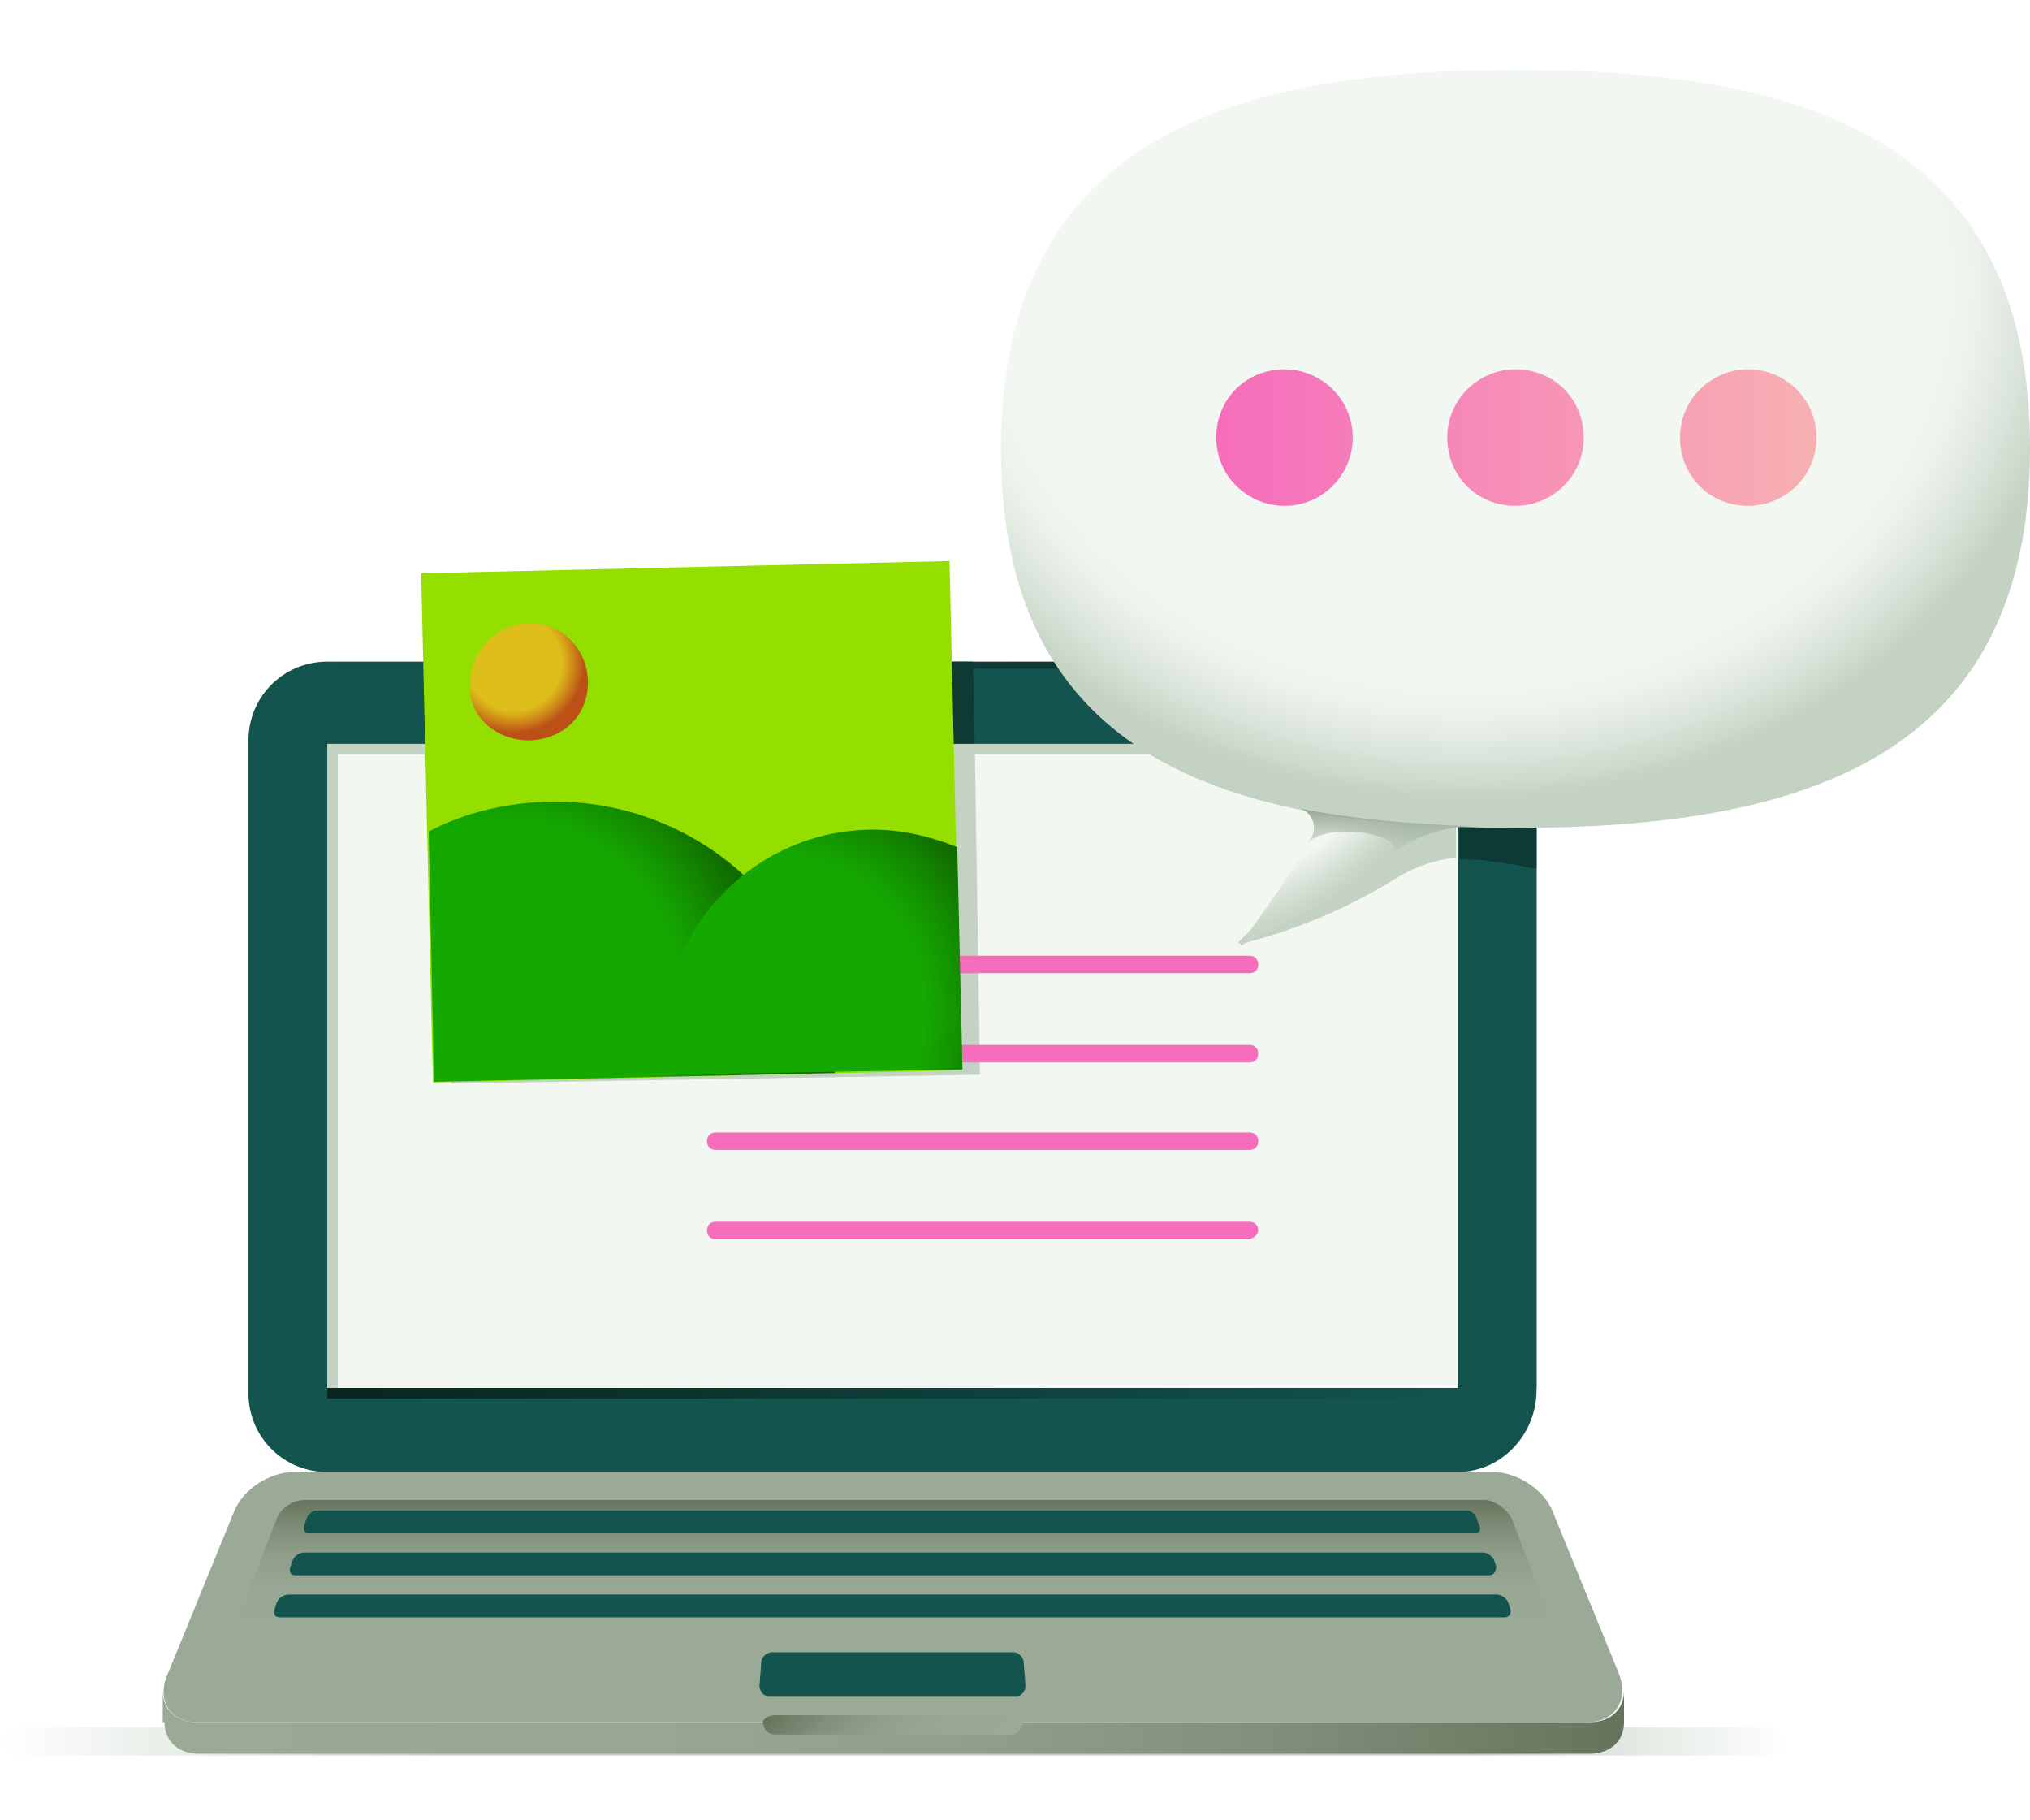 <svg fill="none" xmlns="http://www.w3.org/2000/svg" viewBox="0 0 145 130" aria-hidden="true" role="img"><g clip-path="url(#clip0_11393_57703)"><path d="M1 123.375h125.5c.5 0 1 .375 1 1 0 .5-.375 1-1 1H1c-.5 0-1-.375-1-1s.5-1 1-1z" fill="url(#paint0_linear_11393_57703-uid-11)"/><path d="M104.125 104.502h-80.75a5.602 5.602 0 01-5.625-5.625v-46c0-3.125 2.5-5.625 5.625-5.625h80.75c3.125 0 5.625 2.5 5.625 5.625v46.125c-.125 3-2.625 5.5-5.625 5.5z" fill="url(#paint1_linear_11393_57703-uid-11)"/><path d="M104.125 105.125h-80.75A5.602 5.602 0 0117.75 99.5V53.375c0-3.125 2.5-5.625 5.625-5.625h80.75c3.125 0 5.625 2.5 5.625 5.625V99.5c-.125 3.125-2.625 5.625-5.625 5.625z" fill="#13544E"/><path d="M113.375 123h-99.25c-2 0-3-1.625-2.125-3.5l4.75-11.625c.625-1.5 2.5-2.75 4.25-2.75h85.625c1.75 0 3.625 1.25 4.25 2.75l4.75 11.625c.75 1.875-.25 3.5-2.25 3.5z" fill="#9AAA97"/><path d="M104.125 53.125h-80.75v46h80.75v-46z" fill="#F2F7F2"/><path d="M24.125 53.875h80v-.75h-80.75v46h.75v-45.25z" fill="#C3D2C3"/><path d="M69.625 53.125L69.5 47.25h-1.375L31.75 47l.125 6.125h37.75z" fill="#0D3A35"/><path d="M32.25 77.375L70 76.75l-.375-23.625h-37.75l.375 24.25z" fill="#C3D2C3"/><path d="M89.25 69.5H51.125c-.375 0-.625-.25-.625-.625s.25-.625.625-.625H89.25c.375 0 .625.25.625.625s-.25.625-.625.625zm.625 5.75c0-.375-.25-.625-.625-.625H51.125c-.375 0-.625.25-.625.625s.25.625.625.625H89.25c.375 0 .625-.25.625-.625zm0 6.25c0-.375-.25-.625-.625-.625H51.125c-.375 0-.625.25-.625.625s.25.625.625.625H89.25c.375 0 .625-.25.625-.625zm0 6.375c0-.375-.25-.625-.625-.625H51.125c-.375 0-.625.25-.625.625s.25.625.625.625H89.25c.375-.125.625-.375.625-.625z" fill="#F66DBC"/><path d="M104.125 47.877l-5 5.25h5.125v8.25c.75 0 1.5 0 2.125.125 1 .125 2 .25 3 .5h.375v-8.5c-.125-3.25-2.625-5.625-5.625-5.625z" fill="#0D3A35"/><path d="M93.876 58.375c1 .375 1.25 1.5.625 2.25-1.875 2.25-3.875 4.5-6 6.625-.125.125 0 .125.125.125h.125c4-1 7.75-2.625 11.125-4.75 1.25-.75 2.75-1.25 4.125-1.375V53h-5.125l-5 5.375z" fill="#C3D2C3"/><path d="M104.125 99.127h-80.75v.75h80.75v-.75z" fill="url(#paint2_linear_11393_57703-uid-11)"/><path d="M11.75 123c0 1.25.875 2.25 2.5 2.25h99.25c1.5 0 2.5-.875 2.5-2.25v-2.25c0 1.25-.875 2.25-2.5 2.25H14.125c-1.5 0-2.5-.875-2.5-2.25V123h.125z" fill="url(#paint3_linear_11393_57703-uid-11)"/><path d="M73 123c0-.25-.375-.5-.875-.5h-16.75c-.5 0-.875.25-.875.5 0 .5.375.875.875.875H72.25c.375 0 .75-.375.75-.875z" fill="url(#paint4_linear_11393_57703-uid-11)"/><path d="M109.374 116.625h-91.25c-.875 0-1.25-.75-.875-1.625l2.5-6.5c.25-.75 1.125-1.375 2-1.375H106c.75 0 1.625.625 2 1.375l2.5 6.5c.125.875-.25 1.625-1.125 1.625z" fill="url(#paint5_linear_11393_57703-uid-11)"/><path d="M72.625 121.125h-17.75c-.375 0-.625-.375-.625-.75l.125-1.625c0-.375.375-.75.75-.75h17.25c.375 0 .75.375.75.75l.125 1.625c0 .375-.25.75-.625.75zm32.749-11.623h-83.25c-.375 0-.5-.25-.375-.625l.125-.375c.125-.375.5-.625.75-.625h82.125c.375 0 .625.25.75.625l.125.375c.25.375 0 .625-.25.625zm1.001 3h-85.25c-.375 0-.5-.25-.375-.625l.125-.375a.94.94 0 01.875-.625h84.125c.375 0 .75.25.875.625l.125.375c0 .25-.125.625-.5.625zm1.124 3.002h-87.5c-.375 0-.5-.25-.375-.625l.125-.375a.94.94 0 01.875-.625h86.25c.375 0 .75.25.875.625l.125.375c.125.375-.125.625-.375.625z" fill="#13544E"/><path d="M67.822 40.069l-37.739.874.843 36.364 37.738-.874-.842-36.364z" fill="#95DF00"/><path d="M30.999 77.252l28.625-.625c-.375-10.75-9.125-19.375-20-19.375-3.25 0-6.375.75-9 2.125l.375 17.875z" fill="url(#paint6_radial_11393_57703-uid-11)"/><path d="M47.374 74.25c0 .875.125 1.75.25 2.5l21.125-.375-.375-15.875c-1.875-.75-3.875-1.25-6-1.25-8.25 0-15 6.75-15 15z" fill="url(#paint7_radial_11393_57703-uid-11)"/><path d="M35.25 52.125c.75.5 1.624.75 2.5.75.874 0 1.75-.25 2.5-.75 1.124-.75 1.75-2 1.75-3.375 0-2.375-1.876-4.25-4.126-4.25-2.25 0-4.25 1.875-4.25 4.125-.25 1.5.5 2.75 1.625 3.5z" fill="url(#paint8_radial_11393_57703-uid-11)"/><path d="M108.25 59.125c-20.25 0-36.75-4.75-36.75-27S88 5 108.25 5h.125C128.625 5 145 9.75 145 32s-16.375 27.125-36.75 27.125z" fill="url(#paint9_radial_11393_57703-uid-11)"/><path d="M96.625 31.25c0 2.625-2.125 4.875-4.875 4.875-2.625 0-4.875-2.125-4.875-4.875S89 26.375 91.75 26.375c2.625 0 4.875 2.125 4.875 4.875zm11.625-4.875c-2.625 0-4.875 2.125-4.875 4.875s2.125 4.875 4.875 4.875c2.625 0 4.875-2.125 4.875-4.875s-2.125-4.875-4.875-4.875zm16.625 0c-2.625 0-4.875 2.125-4.875 4.875s2.125 4.875 4.875 4.875c2.625 0 4.875-2.125 4.875-4.875s-2.25-4.875-4.875-4.875z" fill="url(#paint10_linear_11393_57703-uid-11)"/><path d="M92.875 57.875c.875.25 1.25 1.375.75 2.125-1.5 2.5-3.25 5-5 7.375 0 .125 0 .125.125.125l.125-.125c3.75-1.625 7.25-3.625 10.375-6.25 1.75-1.375 3.875-2.125 6-2.125-4.375 0-8.625-.375-12.375-1.125z" fill="url(#paint11_radial_11393_57703-uid-11)"/><path d="M99.25 61.125c1.75-1.375 3.875-2.125 6-2.125-4.375-.125-8.5-.5-12.375-1.25.875.25 1.25 1.375.75 2.125-.125.125-.25.375-.375.5 1.25-1.875 7.875-.75 6 .75z" fill="url(#paint12_linear_11393_57703-uid-11)"/></g><defs><linearGradient id="paint0_linear_11393_57703-uid-11" x1=".032" y1="124.281" x2="127.468" y2="124.281" gradientUnits="userSpaceOnUse"><stop stop-color="#C3D2C3" stop-opacity="0"/><stop offset=".255" stop-color="#C3D2C3"/><stop offset=".337" stop-color="#C3D2C3"/><stop offset=".82" stop-color="#C3D2C3"/><stop offset="1" stop-color="#C3D2C3" stop-opacity=".014"/></linearGradient><linearGradient id="paint1_linear_11393_57703-uid-11" x1="17.839" y1="75.881" x2="109.661" y2="75.881" gradientUnits="userSpaceOnUse"><stop offset=".036" stop-color="#13544E"/><stop offset="1" stop-color="#092622"/></linearGradient><linearGradient id="paint2_linear_11393_57703-uid-11" x1="23.398" y1="99.448" x2="104.102" y2="99.448" gradientUnits="userSpaceOnUse"><stop offset=".036" stop-color="#092622"/><stop offset="1" stop-color="#13544E"/></linearGradient><linearGradient id="paint3_linear_11393_57703-uid-11" x1="11.688" y1="123.018" x2="115.812" y2="123.018" gradientUnits="userSpaceOnUse"><stop offset=".036" stop-color="#9AAA97"/><stop offset=".338" stop-color="#97A794"/><stop offset=".561" stop-color="#8F9F8B"/><stop offset=".758" stop-color="#81907B"/><stop offset=".94" stop-color="#6D7B64"/><stop offset="1" stop-color="#65735B"/></linearGradient><linearGradient id="paint4_linear_11393_57703-uid-11" x1="68.489" y1="127.861" x2="59.011" y2="118.383" gradientUnits="userSpaceOnUse"><stop offset=".036" stop-color="#9AAA97"/><stop offset=".338" stop-color="#97A794"/><stop offset=".561" stop-color="#8F9F8B"/><stop offset=".758" stop-color="#81907B"/><stop offset=".94" stop-color="#6D7B64"/><stop offset="1" stop-color="#65735B"/></linearGradient><linearGradient id="paint5_linear_11393_57703-uid-11" x1="63.752" y1="116.597" x2="63.752" y2="107.023" gradientUnits="userSpaceOnUse"><stop offset=".036" stop-color="#9AAA97"/><stop offset=".338" stop-color="#97A794"/><stop offset=".561" stop-color="#8F9F8B"/><stop offset=".758" stop-color="#81907B"/><stop offset=".94" stop-color="#6D7B64"/><stop offset="1" stop-color="#65735B"/></linearGradient><linearGradient id="paint10_linear_11393_57703-uid-11" x1="86.951" y1="31.197" x2="129.667" y2="31.197" gradientUnits="userSpaceOnUse"><stop stop-color="#F66DBC"/><stop offset="1" stop-color="#F7B0B2"/></linearGradient><linearGradient id="paint12_linear_11393_57703-uid-11" x1="99.027" y1="61.168" x2="99.027" y2="57.821" gradientUnits="userSpaceOnUse"><stop stop-color="#9AAA97" stop-opacity="0"/><stop offset="1" stop-color="#9AAA97"/></linearGradient><radialGradient id="paint6_radial_11393_57703-uid-11" cx="0" cy="0" r="1" gradientUnits="userSpaceOnUse" gradientTransform="translate(36.052 70.98) scale(18.326)"><stop offset=".677" stop-color="#14A800"/><stop offset=".802" stop-color="#139300"/><stop offset="1" stop-color="#126B00"/></radialGradient><radialGradient id="paint7_radial_11393_57703-uid-11" cx="0" cy="0" r="1" gradientUnits="userSpaceOnUse" gradientTransform="matrix(14.044 9.854 -10.942 15.594 54.044 73.573)"><stop offset=".677" stop-color="#14A800"/><stop offset=".802" stop-color="#139300"/><stop offset="1" stop-color="#126B00"/></radialGradient><radialGradient id="paint8_radial_11393_57703-uid-11" cx="0" cy="0" r="1" gradientUnits="userSpaceOnUse" gradientTransform="translate(36.693 47.322) scale(5.011)"><stop offset=".677" stop-color="#DEBE1A"/><stop offset=".753" stop-color="#D8A91A"/><stop offset=".907" stop-color="#C77419"/><stop offset="1" stop-color="#BC5118"/></radialGradient><radialGradient id="paint9_radial_11393_57703-uid-11" cx="0" cy="0" r="1" gradientUnits="userSpaceOnUse" gradientTransform="matrix(43.47 0 0 36.98 104.777 20.256)"><stop offset=".77" stop-color="#F2F7F2"/><stop offset=".833" stop-color="#ECF2EC"/><stop offset=".918" stop-color="#DAE4DA"/><stop offset="1" stop-color="#C3D2C3"/></radialGradient><radialGradient id="paint11_radial_11393_57703-uid-11" cx="0" cy="0" r="1" gradientUnits="userSpaceOnUse" gradientTransform="rotate(-40.189 126.044 -98.81) scale(13.453 6.021)"><stop offset=".37" stop-color="#F2F7F2"/><stop offset=".434" stop-color="#ECF2EC"/><stop offset=".795" stop-color="#CEDBCE"/><stop offset="1" stop-color="#C3D2C3"/></radialGradient><clipPath id="clip0_11393_57703-uid-11"><rect width="145" height="130" fill="#fff"/></clipPath></defs></svg>